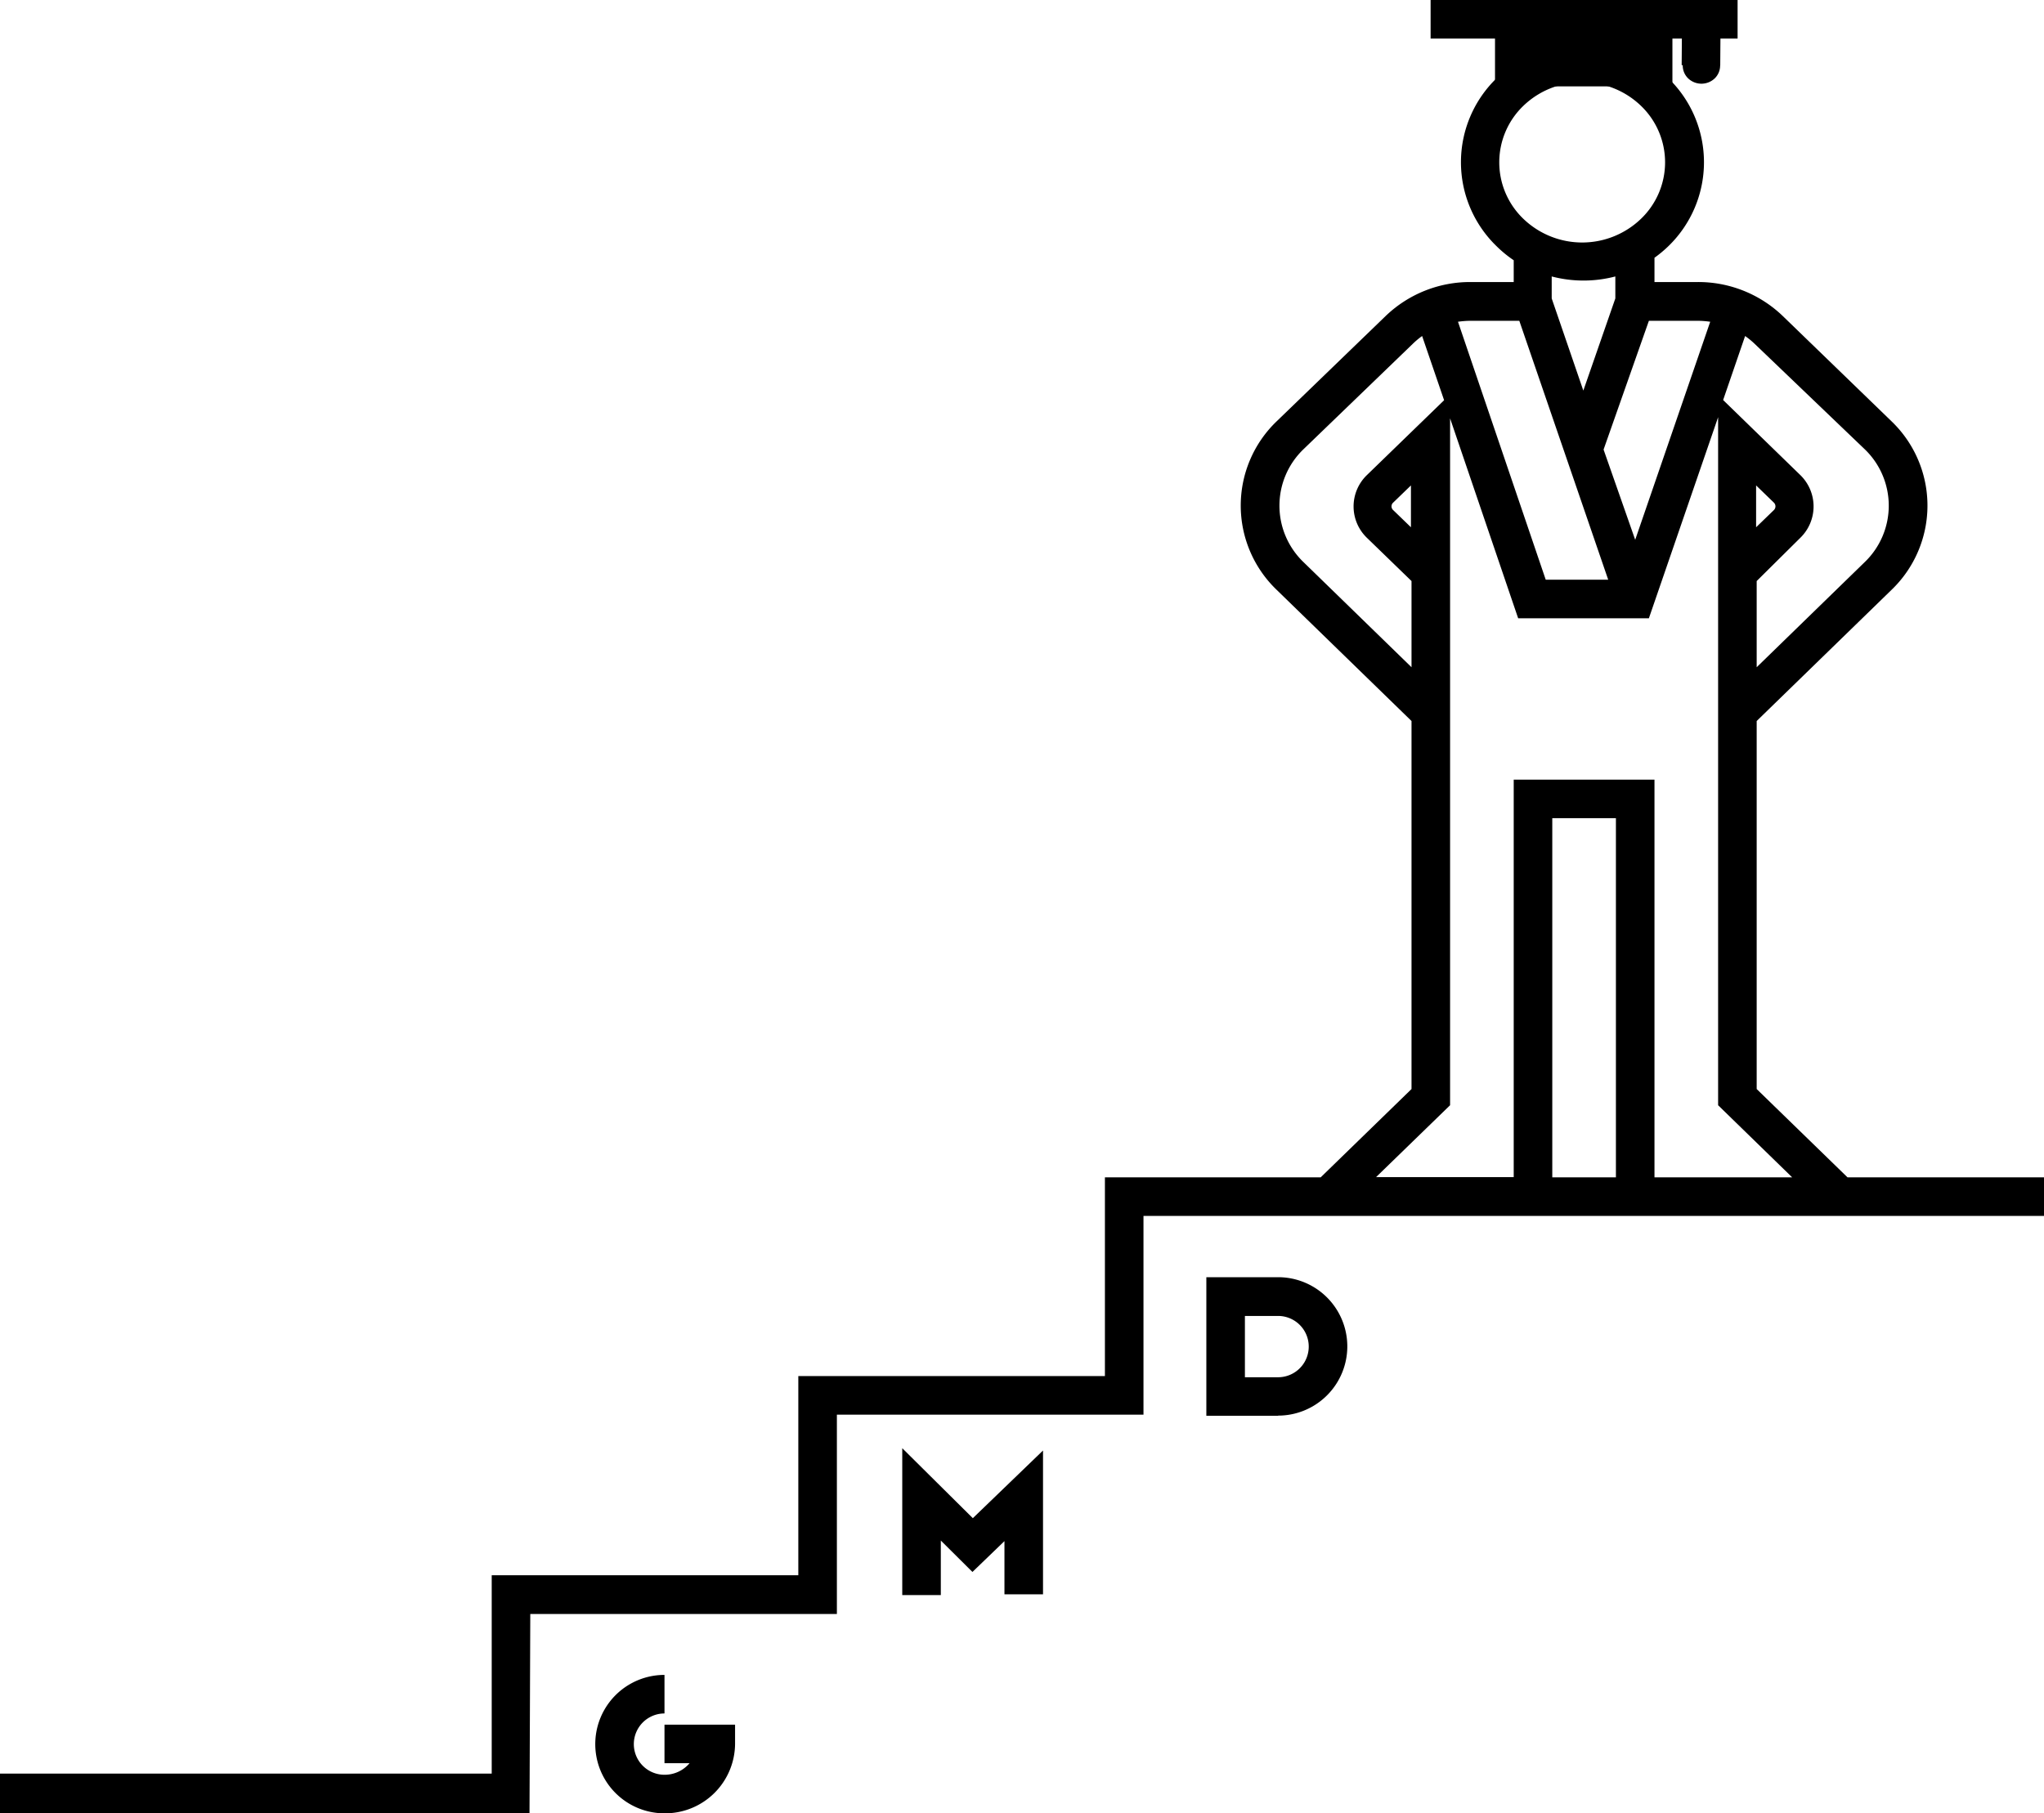 <svg xmlns="http://www.w3.org/2000/svg" viewBox="0 0 106 94.06"><title>Picto-Estudios D</title><g id="Capa_2" data-name="Capa 2"><g id="Capa_1-2" data-name="Capa 1"><path d="M34.46,94.06a3.59,3.59,0,1,1,0-7.18v2a1.59,1.59,0,1,0,0,3.18,1.69,1.69,0,0,0,1.3-.6h-1.3v-2h3.66v1A3.63,3.63,0,0,1,34.46,94.06Zm-7,0H0V92H25.5V81.71H41.4V71.38H57.3V61.07H68.49l4.71-4.58V37.4l-7-6.81a6.06,6.06,0,0,1,0-8.73l5.66-5.47a6.32,6.32,0,0,1,4.44-1.76H78.5V13.5a6.23,6.23,0,0,1-.88-.72,6.06,6.06,0,0,1,0-8.73,6.42,6.42,0,0,1,8.89,0h0a6.06,6.06,0,0,1,0,8.73,6.26,6.26,0,0,1-.71.59v1.26H88a6.32,6.32,0,0,1,4.45,1.76l5.65,5.47a6.06,6.06,0,0,1,0,8.73l-7,6.81V56.49l4.71,4.58H106v2H59.3V73.38H43.4V83.72H27.5ZM85.8,61.07h7.14L89.1,57.33V21.64L85.51,32.07H78.73L75.2,21.7V57.33l-3.84,3.73H78.5V40.44h7.3Zm-5.3,0h3.3V42.44H80.5ZM73.75,17.43a4.11,4.11,0,0,0-.49.41L67.6,23.3a4.06,4.06,0,0,0,0,5.86l5.6,5.45V30.14L70.89,27.9a2.26,2.26,0,0,1,0-3.26l4-3.88ZM91.1,30.14v4.47l5.6-5.45a4.06,4.06,0,0,0,0-5.86L91,17.84a4.1,4.1,0,0,0-.5-.41l-1.14,3.32,4,3.89a2.27,2.27,0,0,1,0,3.26Zm-10.94-.07H83.4L78.79,16.64H76.31a4.74,4.74,0,0,0-.7.05Zm3-6.75L84.8,28l3.89-11.31a4.76,4.76,0,0,0-.69-.05H85.51Zm7.91,1.86v2.17l.92-.89a.27.27,0,0,0,0-.39Zm-17.9,0-.92.89a.26.26,0,0,0,0,.39l.92.89Zm7.3-9.7,1.64,4.78,1.66-4.78V14.34a6.5,6.5,0,0,1-3.3,0ZM82.06,4.27A4.36,4.36,0,0,0,79,5.49a4.06,4.06,0,0,0,0,5.86,4.4,4.4,0,0,0,6.1,0,4.06,4.06,0,0,0,0-5.86h0A4.36,4.36,0,0,0,82.06,4.27ZM48.79,82.74h-2V75.12l3.66,3.63,3.64-3.51V82.7h-2V79.94l-1.66,1.6-1.64-1.63Zm17.49-9.3H62.56V66.25h3.72a3.59,3.59,0,1,1,0,7.18Zm-1.72-2h1.72a1.59,1.59,0,1,0,0-3.18H64.56Z"/><path d="M88.92,2.73a.93.93,0,0,1,0,1.34,1,1,0,0,1-1.37,0,.93.93,0,0,1,0-1.34,1,1,0,0,1,1.37,0"/><rect x="78.53" y="1" width="7.2" height="2.48"/><path d="M86.73,4.48h-9.2V0h9.2Zm-7.2-2h5.2V2h-5.2Z"/><polygon points="89.21 3.39 87.21 3.38 87.22 2 74.19 2 74.19 0 90.11 0 90.11 2 89.22 2 89.21 3.39"/></g></g></svg>